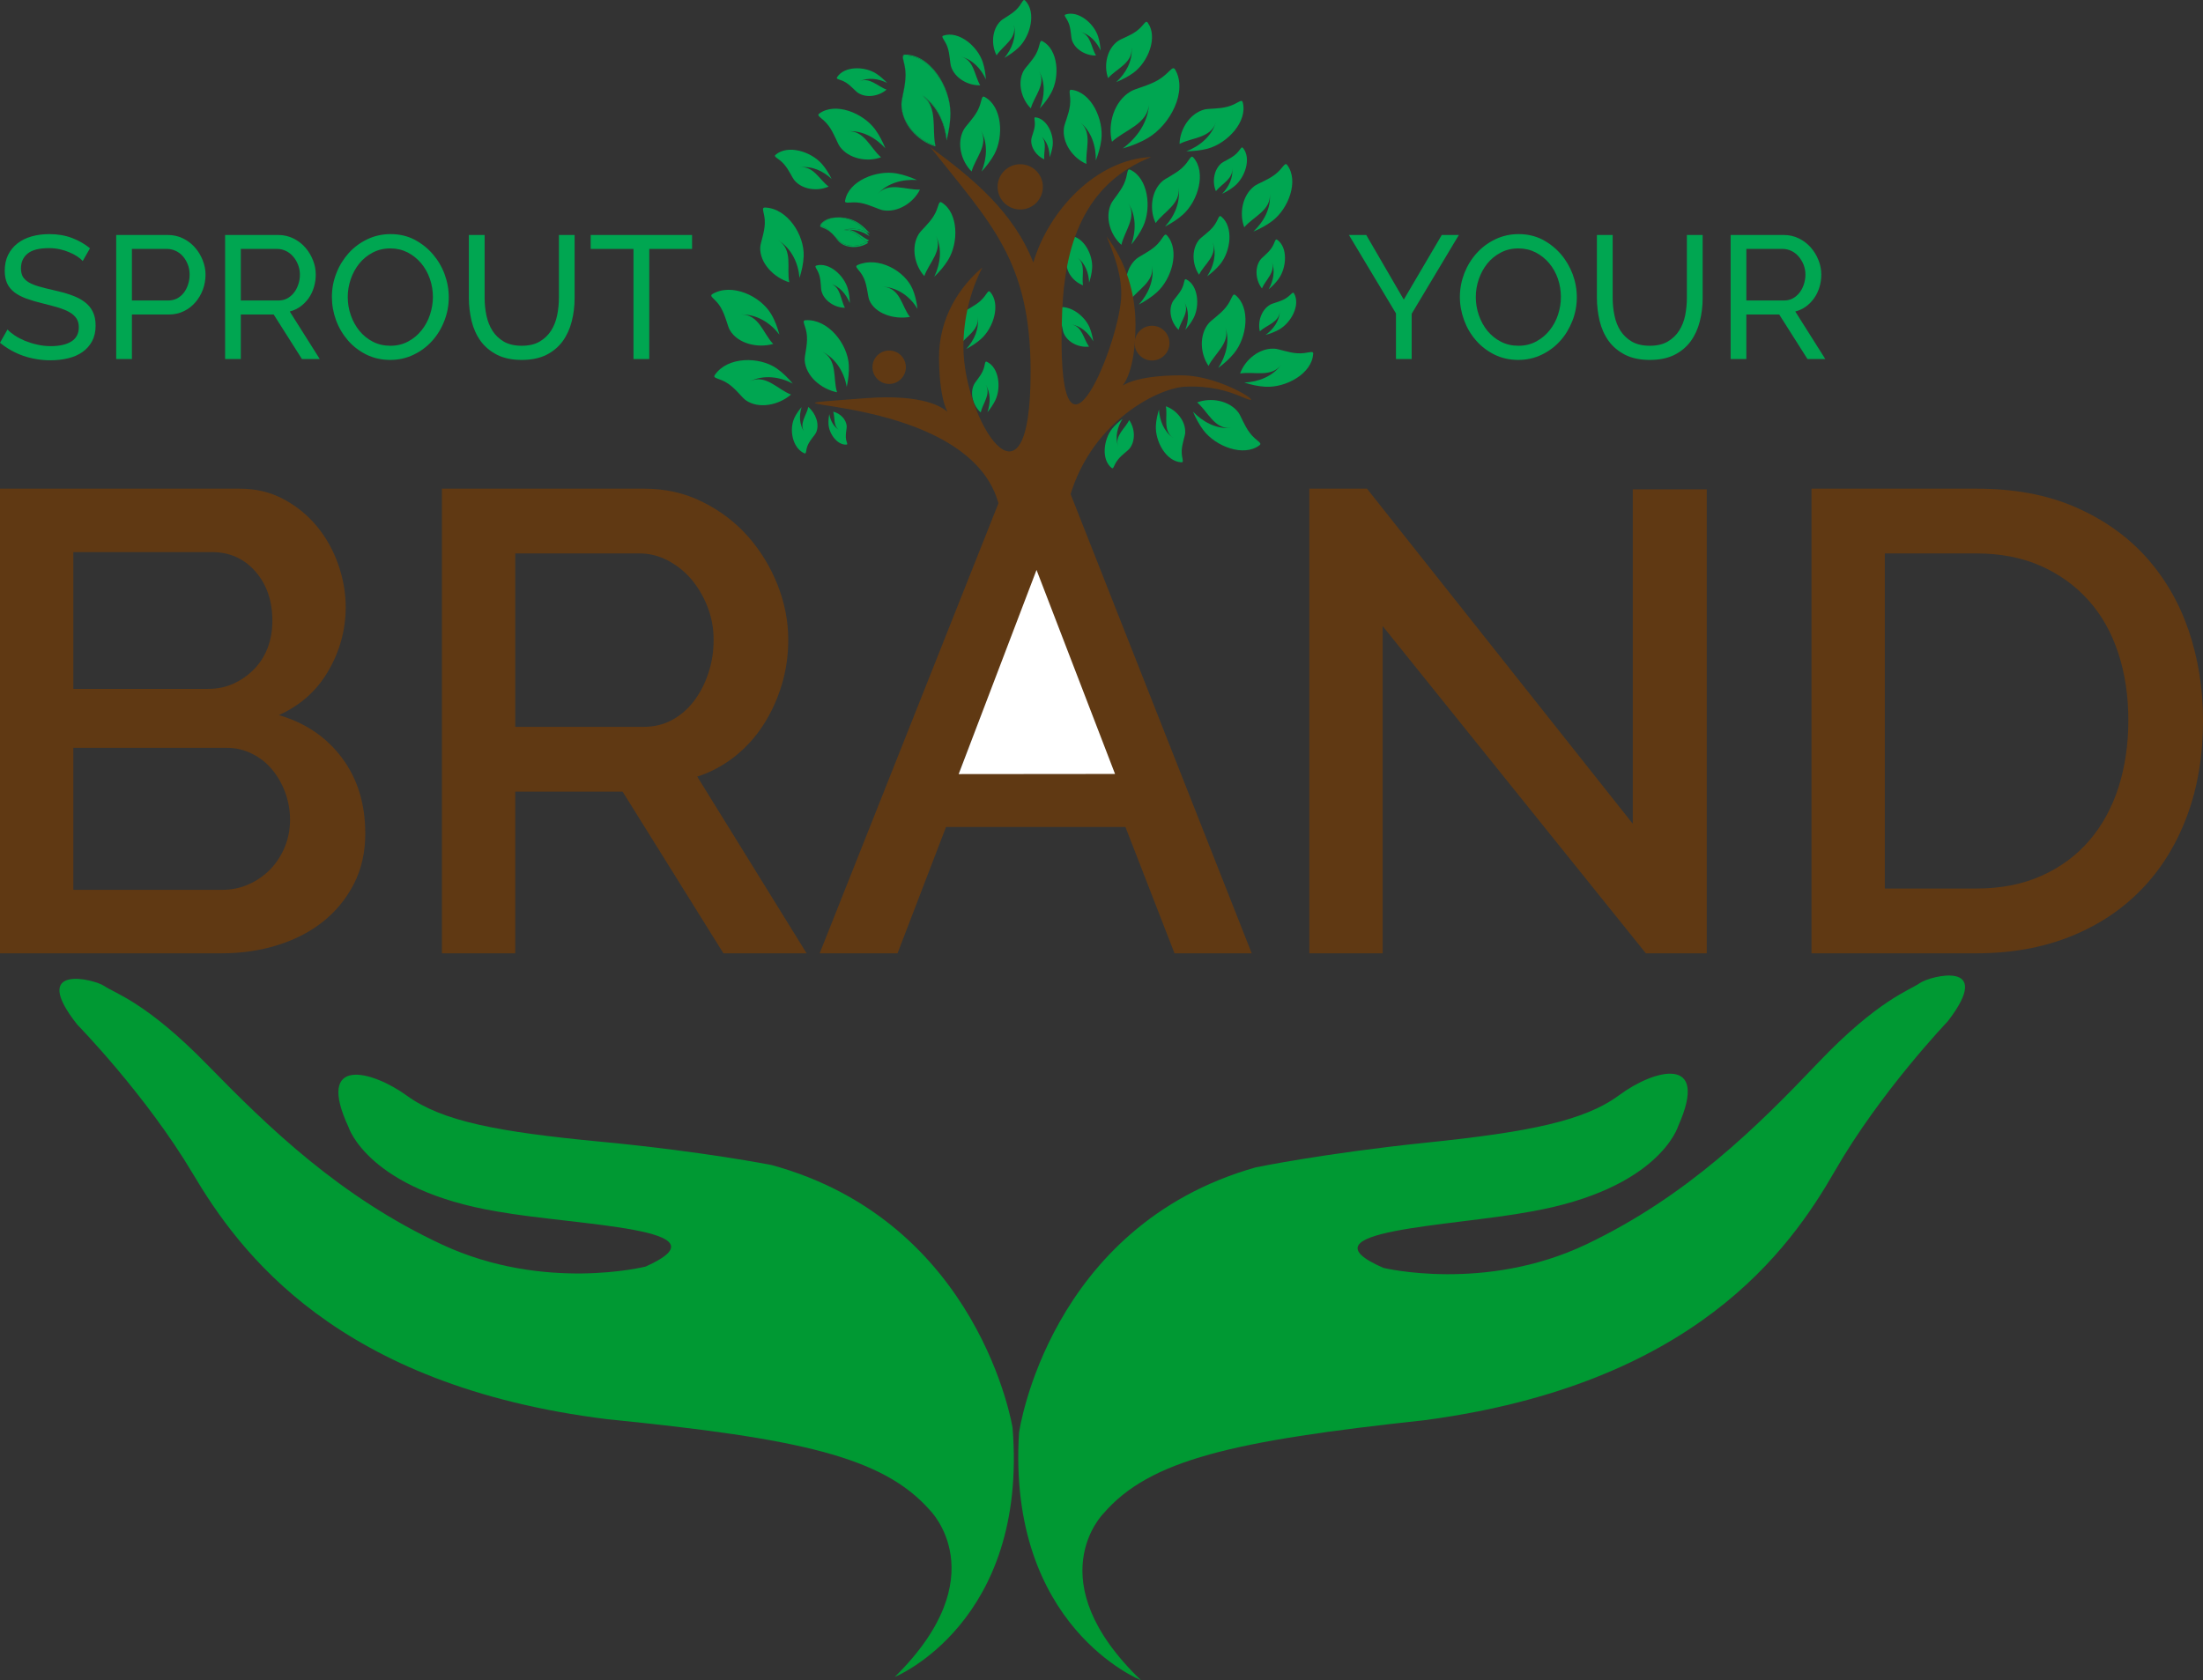 <?xml version="1.0" encoding="UTF-8"?>
<!-- Creator: CorelDRAW X8 -->
<svg xmlns="http://www.w3.org/2000/svg" xmlns:xlink="http://www.w3.org/1999/xlink" xml:space="preserve" width="2.092in" height="1.596in" version="1.1" style="shape-rendering:geometricPrecision; text-rendering:geometricPrecision; image-rendering:optimizeQuality; fill-rule:evenodd; clip-rule:evenodd" viewBox="0 0 30161 23010">
 <rect x="0" y="0" width="30161" height="23010" fill="#333333" stroke="none"/>
 <defs>
  <style type="text/css">
   <![CDATA[
    .fil5 {fill:#009933}
    .fil2 {fill:#00A651}
    .fil3 {fill:#603913}
    .fil4 {fill:white}
    .fil0 {fill:#00A651;fill-rule:nonzero}
    .fil1 {fill:#603913;fill-rule:nonzero}
   ]]>
  </style>
 </defs>
 <g id="Layer_x0020_1">
  <g id="_1420164685296">
   <path class="fil0" d="M1132 3575c-19,-23 -45,-44 -77,-65 -32,-21 -68,-40 -108,-56 -39,-17 -83,-31 -130,-41 -47,-10 -96,-15 -147,-15 -132,0 -229,24 -291,74 -61,49 -92,117 -92,203 0,46 9,85 26,115 18,30 46,56 83,78 37,21 84,40 140,56 56,16 122,33 199,50 87,19 167,41 238,66 71,25 131,55 181,92 51,37 89,81 115,134 27,53 40,117 40,194 0,81 -16,152 -48,212 -32,59 -75,109 -131,148 -55,39 -120,68 -195,86 -74,18 -156,28 -244,28 -130,0 -254,-21 -372,-61 -117,-41 -223,-101 -319,-179l103 -182c25,28 59,55 99,82 41,27 87,51 139,73 52,21 108,39 167,52 60,14 123,21 188,21 121,0 216,-22 283,-65 67,-43 100,-108 100,-194 0,-48 -11,-88 -32,-120 -22,-33 -53,-61 -95,-85 -41,-24 -93,-45 -154,-64 -61,-18 -131,-37 -209,-56 -87,-21 -162,-43 -228,-67 -65,-24 -120,-53 -164,-86 -43,-34 -77,-74 -99,-122 -22,-48 -33,-106 -33,-172 0,-82 15,-154 45,-216 30,-62 73,-115 127,-158 54,-43 119,-75 194,-97 75,-21 156,-32 244,-32 115,0 218,18 311,53 92,35 174,82 246,141l-100 175z"></path>
   <path id="1" class="fil0" d="M1591 4917l0 -1699 708 0c75,0 144,16 207,47 63,31 117,72 163,124 45,52 81,110 106,175 26,64 39,130 39,197 0,70 -12,138 -36,204 -24,65 -58,123 -102,174 -44,51 -96,92 -158,122 -61,30 -129,46 -204,46l-508 0 0 610 -215 0zm215 -802l496 0c44,0 85,-9 121,-27 35,-19 66,-44 92,-77 25,-32 45,-70 59,-113 15,-44 22,-89 22,-137 0,-49 -8,-96 -25,-139 -17,-43 -39,-80 -67,-112 -28,-32 -61,-57 -98,-74 -38,-18 -77,-27 -119,-27l-481 0 0 706z"></path>
   <path id="2" class="fil0" d="M3082 4917l0 -1699 727 0c75,0 144,16 207,47 63,31 117,72 163,124 45,52 81,110 106,175 26,64 38,130 38,197 0,59 -8,116 -25,171 -16,55 -40,105 -71,150 -32,44 -69,83 -113,115 -44,32 -93,55 -147,69l411 651 -244 0 -387 -610 -450 0 0 610 -215 0zm215 -802l514 0c45,0 85,-9 121,-28 36,-20 67,-46 92,-78 26,-33 46,-71 60,-114 15,-43 22,-88 22,-134 0,-48 -9,-93 -25,-135 -17,-42 -39,-80 -67,-112 -28,-33 -61,-59 -99,-77 -37,-18 -76,-28 -118,-28l-500 0 0 706z"></path>
   <path id="3" class="fil0" d="M5343 4929c-120,0 -229,-25 -327,-73 -98,-49 -182,-113 -252,-194 -70,-81 -125,-173 -163,-276 -38,-104 -57,-210 -57,-319 0,-113 20,-221 61,-325 40,-104 97,-195 168,-275 72,-80 157,-143 255,-190 98,-47 205,-71 320,-71 119,0 228,25 325,75 97,51 181,117 251,198 70,81 125,173 163,276 38,103 57,208 57,315 0,113 -20,221 -61,325 -40,104 -96,195 -167,274 -71,79 -156,142 -254,189 -98,47 -204,71 -319,71zm-582 -862c0,87 14,170 42,250 28,81 68,152 119,215 51,62 112,111 184,148 72,37 151,55 239,55 91,0 172,-20 244,-59 72,-39 133,-90 183,-153 50,-63 89,-134 115,-214 26,-80 40,-160 40,-242 0,-86 -14,-169 -42,-250 -28,-80 -68,-151 -120,-213 -52,-61 -113,-110 -184,-147 -71,-36 -150,-55 -236,-55 -91,0 -172,19 -244,58 -72,38 -133,88 -183,150 -50,63 -89,134 -116,213 -27,80 -41,161 -41,244z"></path>
   <path id="4" class="fil0" d="M7142 4735c99,0 181,-19 246,-57 66,-39 118,-89 157,-150 39,-61 67,-132 83,-211 16,-79 24,-159 24,-240l0 -859 215 0 0 859c0,115 -13,224 -40,327 -26,102 -68,193 -125,271 -58,78 -132,140 -224,186 -92,45 -203,68 -334,68 -135,0 -249,-24 -342,-72 -92,-48 -167,-111 -224,-190 -56,-79 -97,-170 -122,-273 -24,-103 -37,-209 -37,-317l0 -859 216 0 0 859c0,85 8,166 25,245 17,79 45,149 84,210 39,60 91,109 155,147 65,37 146,56 243,56z"></path>
   <polygon id="5" class="fil0" points="9475,3409 8889,3409 8889,4917 8673,4917 8673,3409 8087,3409 8087,3218 9475,3218 "></polygon>
   <polygon id="6" class="fil0" points="18705,3218 19219,4103 19739,3218 19973,3218 19327,4297 19327,4917 19112,4917 19112,4292 18468,3218 "></polygon>
   <path id="7" class="fil0" d="M20787 4929c-120,0 -229,-25 -327,-73 -98,-49 -182,-113 -252,-194 -71,-81 -125,-173 -163,-276 -38,-104 -58,-210 -58,-319 0,-113 21,-221 61,-325 41,-104 97,-195 169,-275 72,-80 157,-143 255,-190 98,-47 205,-71 319,-71 120,0 228,25 326,75 97,51 181,117 251,198 70,81 124,173 163,276 38,103 57,208 57,315 0,113 -20,221 -61,325 -41,104 -96,195 -167,274 -71,79 -156,142 -254,189 -98,47 -205,71 -319,71zm-582 -862c0,87 14,170 42,250 28,81 67,152 118,215 52,62 113,111 185,148 72,37 151,55 239,55 91,0 172,-20 244,-59 72,-39 133,-90 183,-153 50,-63 89,-134 115,-214 26,-80 39,-160 39,-242 0,-86 -14,-169 -41,-250 -28,-80 -68,-151 -120,-213 -52,-61 -113,-110 -184,-147 -71,-36 -150,-55 -236,-55 -91,0 -172,19 -244,58 -72,38 -133,88 -183,150 -50,63 -89,134 -116,213 -27,80 -41,161 -41,244z"></path>
   <path id="8" class="fil0" d="M22586 4735c99,0 181,-19 246,-57 66,-39 118,-89 157,-150 39,-61 67,-132 83,-211 15,-79 23,-159 23,-240l0 -859 216 0 0 859c0,115 -13,224 -40,327 -26,102 -68,193 -125,271 -58,78 -132,140 -224,186 -92,45 -203,68 -334,68 -135,0 -249,-24 -342,-72 -92,-48 -167,-111 -224,-190 -56,-79 -97,-170 -122,-273 -24,-103 -37,-209 -37,-317l0 -859 216 0 0 859c0,85 8,166 25,245 16,79 44,149 83,210 40,60 91,109 156,147 65,37 146,56 243,56z"></path>
   <path id="9" class="fil0" d="M23694 4917l0 -1699 727 0c75,0 144,16 207,47 63,31 117,72 163,124 45,52 81,110 106,175 26,64 38,130 38,197 0,59 -8,116 -25,171 -17,55 -40,105 -72,150 -31,44 -68,83 -112,115 -44,32 -93,55 -147,69l411 651 -244 0 -387 -610 -450 0 0 610 -215 0zm215 -802l514 0c45,0 85,-9 121,-28 36,-20 67,-46 92,-78 26,-33 46,-71 60,-114 14,-43 22,-88 22,-134 0,-48 -9,-93 -25,-135 -17,-42 -40,-80 -67,-112 -28,-33 -61,-59 -99,-77 -37,-18 -76,-28 -118,-28l-500 0 0 706z"></path>
   <path class="fil1" d="M24801 13055l0 -6363 2259 0c513,0 963,83 1349,251 385,167 708,394 968,681 259,287 455,623 587,1008 131,386 197,796 197,1233 0,484 -73,921 -220,1313 -146,391 -354,726 -623,1003 -269,278 -594,493 -977,646 -382,152 -809,228 -1281,228l-2259 0zm4338 -3190c0,-335 -46,-643 -139,-924 -93,-281 -228,-521 -408,-721 -179,-200 -397,-357 -654,-471 -257,-113 -550,-170 -878,-170l-1255 0 0 4589 1255 0c334,0 631,-58 891,-175 260,-116 478,-278 655,-484 176,-206 309,-449 399,-730 89,-281 134,-586 134,-914z"></path>
   <polygon class="fil1" points="18930,8574 18930,13055 17926,13055 17926,6692 18715,6692 22354,11281 22354,6701 23367,6701 23367,13055 22533,13055 "></polygon>
   <path class="fil1" d="M6050 13055l0 -6363 2770 0c287,0 551,59 793,179 242,119 450,276 623,470 173,195 309,416 408,664 98,248 148,500 148,757 0,215 -30,421 -90,619 -60,197 -143,379 -251,546 -108,168 -239,312 -394,435 -156,122 -326,214 -511,273l1497 2420 -1139 0 -1380 -2214 -1470 0 0 2214 -1004 0zm1004 -3101l1757 0c143,0 273,-31 390,-94 116,-63 216,-149 300,-260 84,-110 149,-237 197,-381 48,-143 72,-296 72,-457 0,-161 -29,-314 -85,-457 -57,-143 -132,-269 -224,-377 -93,-107 -201,-192 -323,-255 -123,-63 -250,-94 -381,-94l-1703 0 0 2375z"></path>
   <path class="fil1" d="M5001 11415c0,257 -52,487 -156,690 -105,203 -245,375 -422,516 -176,140 -384,248 -623,322 -239,75 -493,112 -761,112l-3039 0 0 -6363 3281 0c221,0 421,47 600,143 179,96 332,220 457,372 126,152 223,326 292,520 68,194 103,390 103,587 0,311 -80,602 -238,874 -158,272 -384,473 -677,605 365,107 653,303 865,587 212,284 318,629 318,1035zm-3997 -3854l0 1873 1846 0c126,0 241,-24 345,-71 105,-48 198,-112 278,-193 81,-81 144,-178 189,-291 44,-114 67,-239 67,-377 0,-275 -78,-500 -233,-677 -156,-176 -353,-264 -592,-264l-1900 0zm2967 3666c0,-132 -23,-257 -67,-377 -45,-119 -105,-224 -180,-313 -74,-90 -166,-162 -273,-215 -108,-54 -224,-81 -350,-81l-2097 0 0 1945 2035 0c131,0 254,-25 367,-76 114,-51 212,-120 296,-206 83,-87 149,-189 197,-305 48,-117 72,-241 72,-372z"></path>
   <g>
    <path class="fil1" d="M13749 6692l879 0 2509 6363 -1057 0 -672 -1730 -2456 0 -664 1730 -1066 0 2527 -6363zm1461 3890l-1021 -2734 -1058 2734 2079 0z"></path>
    <g>
     <g>
      <g>
       <path class="fil2" d="M12805 1994c0,0 1,1 2,1 -47,-204 20,-467 -117,-634 -25,-22 -53,-43 -82,-61 240,151 148,460 197,694z"></path>
       <path class="fil2" d="M12397 1027c-1,156 -56,319 -56,397 0,2 0,4 0,5 3,-81 56,-243 56,-397 0,-2 0,-3 0,-5l0 0z"></path>
       <path class="fil2" d="M12393 759c341,0 616,435 618,791 0,-1 0,-4 0,-6 0,-357 -276,-796 -618,-796 -27,0 -34,11 -32,34 2,-15 10,-23 32,-23l0 0z"></path>
       <path class="fil2" d="M12361 782c-3,37 35,118 36,245 0,-2 0,-4 0,-6 0,-118 -33,-197 -36,-238l0 -1z"></path>
       <path class="fil2" d="M12807 2005c-1,-4 -2,-8 -2,-12 -244,-72 -461,-308 -463,-564 0,2 0,4 0,6 0,260 219,499 465,570l0 0z"></path>
       <path class="fil2" d="M12608 1289c33,21 60,45 82,72 163,141 247,352 270,563 30,-119 51,-245 51,-368 0,-2 0,-4 0,-6 -1,122 -21,246 -50,363 -27,-245 -136,-489 -353,-625l0 1z"></path>
       <path class="fil2" d="M12805 1994c-49,-234 43,-543 -197,-694 30,18 57,39 82,61 -22,-27 -48,-51 -82,-72 217,135 326,380 353,624 29,-117 50,-241 51,-362 -3,-357 -278,-792 -619,-792 -22,0 -30,8 -32,24 4,41 37,120 37,238 0,2 0,4 0,6 0,1 0,3 0,5 0,154 -53,315 -56,397 3,256 219,492 463,564l0 1z"></path>
       <path class="fil2" d="M15223 1942c176,-166 499,-241 508,-529 -7,256 -163,473 -360,620 118,-34 238,-80 344,-143 308,-181 547,-641 374,-937 -38,-64 -76,50 -233,143 -137,80 -308,115 -376,156 -224,131 -319,441 -256,690l-1 0z"></path>
       <path class="fil2" d="M13382 1519c-59,110 -160,204 -189,259 -98,180 -35,428 109,570 50,-183 238,-366 126,-564 100,175 84,385 11,565 65,-71 127,-151 174,-236 133,-249 106,-657 -132,-785 -52,-28 -31,65 -99,191l0 0z"></path>
       <path class="fil2" d="M11570 2745c-10,58 71,9 212,34 123,22 245,89 306,100 201,36 418,-101 507,-283 -190,9 -422,-111 -575,57 135,-150 340,-200 534,-188 -88,-39 -184,-73 -279,-90 -278,-50 -657,104 -704,370l-1 0z"></path>
       <path class="fil2" d="M11347 1726c74,101 116,233 152,283 121,165 372,215 563,145 -145,-124 -229,-372 -457,-356 202,-15 385,90 516,233 -36,-90 -82,-180 -139,-258 -167,-228 -547,-378 -765,-218 -48,35 45,55 130,171z"></path>
       <path class="fil2" d="M10408 3388c-8,210 180,411 398,478 -41,-192 58,-445 -155,-579 189,118 279,320 295,519 30,-95 53,-197 57,-297 12,-289 -221,-655 -527,-667 -67,-2 1,73 -5,221 -5,128 -60,261 -63,325l0 0z"></path>
       <path class="fil2" d="M9870 4215c65,110 90,252 123,307 106,181 374,250 593,188 -138,-140 -192,-407 -444,-404 224,-3 408,118 529,277 -26,-96 -61,-195 -112,-280 -147,-250 -540,-432 -804,-277 -57,34 41,61 116,189l-1 0z"></path>
       <path class="fil2" d="M10853 5252c-64,-76 -138,-150 -220,-207 -238,-164 -671,-164 -845,88 -38,55 62,39 184,123 105,72 188,191 241,227 173,119 444,69 617,-80 -185,-68 -345,-288 -572,-179 201,-97 419,-64 596,29l-1 -1z"></path>
       <path class="fil2" d="M11593 5298c21,-98 34,-201 28,-301 -17,-289 -284,-630 -590,-612 -67,4 8,73 17,220 8,129 -35,266 -31,330 13,210 219,392 443,437 -60,-187 14,-449 -211,-561 200,99 308,291 344,487l0 0z"></path>
       <path class="fil2" d="M10876 5723c-73,155 -30,408 134,484 36,17 16,-40 53,-119 33,-69 93,-128 109,-162 53,-113 -3,-266 -106,-353 -22,115 -134,230 -49,351 -76,-107 -78,-238 -42,-350 -38,45 -74,95 -99,148l0 1z"></path>
       <path class="fil2" d="M12791 3790c70,-67 136,-143 187,-226 149,-239 145,-648 -84,-790 -51,-32 -35,62 -111,184 -65,106 -172,194 -205,248 -107,173 -60,425 77,575 61,-180 259,-351 158,-556 90,181 61,390 -22,565l0 0z"></path>
       <path class="fil2" d="M12458 4340c-115,-143 -127,-397 -375,-416 220,16 383,146 478,305 -11,-93 -31,-187 -68,-272 -106,-247 -466,-451 -749,-329 -62,27 30,61 85,186 47,110 50,244 74,299 77,179 330,266 555,227l0 0z"></path>
       <path class="fil2" d="M13425 4119c-77,70 -183,115 -222,150 -126,113 -149,322 -78,472 92,-129 289,-220 259,-404 26,163 -46,322 -154,441 71,-37 142,-83 201,-136 175,-156 271,-481 125,-644 -32,-36 -43,41 -132,121l1 0z"></path>
       <path class="fil2" d="M14875 2246c-20,-190 89,-428 -87,-572 156,127 218,329 215,523 35,-90 63,-187 75,-283 35,-280 -138,-651 -406,-684 -58,-7 -5,71 -23,214 -15,123 -76,248 -83,309 -26,203 122,412 308,492l1 1z"></path>
       <path class="fil2" d="M15650 3101c119,-255 69,-661 -175,-776 -54,-25 -27,66 -88,196 -53,113 -149,213 -175,269 -87,186 -11,430 141,563 40,-186 217,-379 95,-570 109,170 105,380 42,564 61,-75 119,-159 160,-246l0 0z"></path>
       <path class="fil2" d="M15977 3224c-39,-44 -51,50 -157,146 -93,83 -221,138 -267,179 -152,137 -178,391 -90,574 109,-156 348,-264 310,-489 34,199 -52,392 -181,536 85,-45 170,-99 243,-164 210,-188 322,-581 142,-782l0 0z"></path>
       <path class="fil2" d="M17035 3113c123,-146 370,-234 350,-460 18,201 -84,385 -225,518 88,-37 178,-84 256,-143 225,-169 370,-552 207,-768 -35,-47 -55,46 -170,132 -99,76 -231,119 -280,157 -163,123 -210,374 -138,564l0 0z"></path>
       <path class="fil2" d="M17248 4537c95,-87 268,-124 275,-277 -6,136 -91,251 -197,327 63,-17 127,-41 184,-73 166,-93 297,-336 207,-495 -20,-35 -41,26 -125,74 -73,41 -165,58 -201,79 -121,68 -174,232 -143,365l0 0z"></path>
       <path class="fil2" d="M17979 4848c3,-60 -72,-1 -215,-10 -125,-7 -253,-60 -315,-63 -205,-12 -403,149 -471,340 188,-32 433,61 565,-124 -118,165 -315,239 -508,248 92,29 190,52 287,57 282,17 640,-179 656,-449l1 1z"></path>
       <path class="fil2" d="M16681 5037c77,-57 153,-124 214,-199 179,-219 229,-625 20,-796 -46,-37 -43,58 -134,169 -79,97 -196,171 -235,219 -130,158 -115,414 0,581 83,-171 303,-316 230,-531 65,191 9,395 -96,557l1 0z"></path>
       <path class="fil2" d="M16606 3326c54,157 8,324 -79,458 64,-48 127,-103 177,-164 147,-180 188,-514 16,-654 -38,-31 -35,47 -110,139 -65,79 -161,140 -194,179 -106,131 -94,340 0,478 69,-141 250,-259 189,-436l1 0z"></path>
       <path class="fil2" d="M16332 5635c38,89 85,178 143,256 171,225 553,370 768,207 47,-36 -46,-55 -132,-170 -76,-99 -120,-230 -157,-280 -124,-163 -375,-209 -564,-137 146,122 234,369 461,349 -201,18 -386,-84 -519,-224l0 -1z"></path>
       <path class="fil2" d="M16646 1676c-59,193 -223,326 -404,396 96,-2 197,-11 291,-36 272,-73 551,-373 481,-634 -15,-57 -68,22 -207,59 -121,33 -259,23 -319,39 -198,53 -335,269 -339,471 168,-89 429,-78 497,-295l0 0z"></path>
       <path class="fil2" d="M15950 3103c86,-45 172,-99 244,-163 210,-188 324,-581 144,-783 -39,-44 -51,51 -158,146 -93,83 -221,138 -267,179 -153,136 -179,391 -91,573 109,-155 348,-263 311,-488 34,199 -53,392 -183,536l0 0z"></path>
       <path class="fil2" d="M14113 1484c45,-166 214,-330 113,-509 90,158 76,348 10,510 58,-65 115,-137 156,-214 121,-223 96,-591 -118,-706 -47,-25 -28,58 -89,172 -54,99 -145,184 -171,233 -88,162 -31,386 99,514l0 0z"></path>
       <path class="fil2" d="M15493 660c13,181 -82,346 -211,464 81,-33 162,-74 233,-125 205,-150 341,-492 198,-689 -31,-43 -50,41 -155,117 -90,66 -209,103 -255,137 -149,108 -195,334 -132,506 112,-130 336,-205 321,-410l1 0z"></path>
       <path class="fil2" d="M13883 350c34,161 -31,321 -132,443 68,-40 137,-87 194,-141 165,-160 245,-484 92,-643 -34,-35 -40,42 -124,124 -74,71 -176,119 -213,154 -120,116 -133,324 -56,471 85,-131 276,-226 238,-408l1 0z"></path>
       <path class="fil2" d="M13021 912c51,159 234,262 399,256 -80,-133 -83,-347 -263,-392 160,40 275,167 341,312 -6,-79 -18,-161 -43,-236 -71,-219 -328,-433 -537,-365 -47,15 20,55 57,167 31,97 30,209 46,258l0 0z"></path>
       <path class="fil2" d="M10736 2251c67,77 109,182 142,220 108,127 316,152 467,84 -126,-92 -210,-289 -394,-262 163,-25 319,49 435,158 -36,-71 -78,-142 -130,-202 -150,-174 -469,-273 -637,-130 -36,32 41,43 117,132l0 0z"></path>
       <path class="fil2" d="M14675 548c43,131 193,216 330,212 -67,-110 -69,-287 -217,-324 132,33 227,138 281,257 -5,-65 -15,-132 -35,-194 -59,-181 -271,-357 -444,-301 -38,12 17,45 48,137 26,80 24,173 38,213l-1 0z"></path>
       <path class="fil2" d="M11584 1132c71,46 129,119 165,141 116,74 286,44 389,-46 -122,-43 -235,-178 -374,-112 123,-59 263,-38 381,20 -45,-47 -96,-93 -151,-128 -160,-102 -435,-104 -533,50 -22,33 41,24 123,75z"></path>
       <path class="fil2" d="M11866 3314c11,-7 23,-14 33,-22 -91,-38 -173,-129 -271,-145 -32,1 -65,6 -96,17 137,-44 229,86 334,150z"></path>
       <path class="fil2" d="M11774 3088c30,26 59,55 85,86 18,8 36,17 52,26 -42,-49 -90,-98 -143,-136 -87,-63 -213,-96 -325,-86 116,-5 246,38 331,110l0 0z"></path>
       <path class="fil2" d="M11351 3157c-58,-49 -110,-59 -117,-76 0,1 -1,1 -1,1 -24,33 40,26 119,83 16,12 32,26 47,40 -15,-17 -31,-33 -48,-48l0 0z"></path>
       <path class="fil2" d="M14370 2154c19,-51 35,-107 42,-161 18,-159 -82,-368 -234,-386 -33,-5 -2,40 -12,121 -8,70 -42,141 -46,176 -14,115 71,233 177,278 -12,-107 49,-243 -51,-324 89,72 125,186 124,296z"></path>
       <path class="fil2" d="M14968 4675c-10,-64 -26,-131 -51,-191 -74,-175 -301,-332 -468,-261 -37,15 20,43 58,132 33,77 40,171 57,209 53,127 210,199 346,183 -76,-104 -93,-280 -244,-305 134,22 238,119 302,233l0 0z"></path>
       <path class="fil2" d="M14911 3870c20,-62 36,-128 41,-194 14,-189 -116,-432 -297,-446 -40,-2 -1,49 -8,145 -7,84 -43,170 -45,212 -10,138 96,272 225,320 -21,-127 44,-291 -79,-382 110,80 158,214 163,345z"></path>
       <path class="fil2" d="M13520 5644c41,-50 80,-107 108,-165 81,-172 49,-446 -116,-524 -36,-17 -18,45 -60,132 -36,76 -101,143 -118,181 -60,125 -9,290 93,380 27,-125 148,-255 66,-384 72,114 69,257 26,380l1 0z"></path>
       <path class="fil2" d="M11608 3956c-51,-183 -255,-368 -430,-320 -39,11 15,46 41,139 23,81 17,175 29,215 37,133 183,224 320,225 -62,-112 -56,-289 -203,-333 131,39 221,148 270,269 -2,-65 -9,-133 -27,-195l0 0z"></path>
       <path class="fil2" d="M11444 2978c-82,3 -156,30 -205,87 -5,7 -7,12 -5,16 47,-63 124,-96 210,-103l0 0z"></path>
       <path class="fil2" d="M11533 3158c33,-14 65,-16 95,-11 99,-3 196,33 278,88 -15,-21 -31,-41 -48,-61 -102,-45 -219,-59 -326,-16l1 0z"></path>
       <path class="fil2" d="M11887 3325c-7,-3 -14,-7 -21,-11 -107,65 -257,74 -358,1 -25,-18 -63,-66 -109,-110 41,46 73,94 96,113 105,89 277,83 392,7l0 0z"></path>
       <path class="fil2" d="M11508 3315c102,73 251,64 358,-1 -105,-64 -197,-193 -334,-150 32,-10 64,-15 96,-16 -30,-5 -62,-3 -95,10 106,-43 223,-28 326,16 -26,-30 -55,-60 -85,-86 -85,-72 -214,-115 -330,-109 -86,7 -163,40 -210,103 7,17 59,26 117,76 17,15 33,31 49,48 46,44 83,91 109,110l-1 -1z"></path>
       <path class="fil2" d="M11343 5808c7,132 119,288 245,281 28,-2 -4,-33 -8,-101 -3,-58 14,-121 12,-150 -5,-95 -91,-179 -184,-200 26,86 -4,205 89,256 -83,-45 -128,-134 -143,-223 -9,45 -14,92 -11,137l0 0z"></path>
       <path class="fil2" d="M16228 4516c43,-49 84,-104 114,-162 86,-169 63,-444 -99,-527 -36,-18 -20,44 -64,130 -39,75 -106,140 -125,177 -63,123 -17,289 82,383 31,-125 155,-250 77,-382 70,117 61,259 15,381l0 0z"></path>
       <path class="fil2" d="M15370 5735c-52,40 -103,85 -144,136 -118,149 -150,422 -8,536 31,25 28,-39 89,-114 52,-66 131,-117 157,-149 86,-108 74,-279 -4,-391 -56,115 -202,214 -152,359 -45,-129 -9,-266 61,-377l1 0z"></path>
       <path class="fil2" d="M17369 3962c50,-41 98,-90 136,-143 111,-154 129,-429 -18,-535 -33,-23 -27,40 -83,119 -49,68 -125,122 -150,156 -80,112 -61,283 23,391 50,-119 191,-224 134,-367 51,126 22,265 -42,379l0 0z"></path>
       <path class="fil2" d="M16226 5924c8,-157 -117,-308 -264,-360 26,144 -44,333 99,433 -127,-89 -185,-240 -194,-389 -21,71 -38,147 -42,221 -11,217 141,491 348,502 46,2 0,-55 6,-165 6,-96 45,-194 48,-242l-1 0z"></path>
       <path class="fil2" d="M16908 2121c-65,54 -152,87 -184,113 -107,88 -131,259 -77,384 78,-102 242,-168 222,-320 18,135 -46,262 -137,356 58,-28 118,-63 168,-104 147,-120 234,-382 118,-523 -25,-31 -35,33 -110,94l0 0z"></path>
       <circle class="fil3" cx="13968" cy="2559" r="310"></circle>
       <path class="fil3" d="M15534 4699c0,132 107,238 238,238 132,0 239,-107 239,-238 0,-131 -107,-238 -239,-238 -131,0 -238,107 -238,238z"></path>
       <path class="fil3" d="M12173 5258c127,0 229,-103 229,-229 0,-127 -102,-229 -229,-229 -126,0 -228,102 -228,229 0,126 102,229 228,229z"></path>
      </g>
      <path class="fil3" d="M14911 8870c-507,-774 -364,-1589 -322,-1823 222,-1224 1257,-1733 1631,-1751 348,-16 579,52 804,148 360,155 -279,-304 -853,-304 -1303,0 -625,604 -625,-694 0,-429 -131,-861 -396,-1208 112,269 218,558 199,851 -45,678 -909,2788 -807,180 35,-890 284,-1748 1220,-2119 -765,34 -1411,748 -1615,1445 -272,-697 -833,-1156 -1411,-1581 837,1057 1371,1558 1374,3066 4,2145 -920,671 -920,-330 0,-381 93,-766 260,-1087 -308,258 -598,686 -594,1242 10,1324 600,425 -1007,548 -2260,171 1727,-189 1862,1679 8,107 106,877 -335,1838 64,0 396,-100 659,-143 440,-71 601,38 876,43l0 0z"></path>
     </g>
     <polygon class="fil4" points="14191,7805 15266,10599 13125,10601 "></polygon>
    </g>
   </g>
   <g>
    <path class="fil5" d="M13863 19552c0,0 -449,-2816 -3297,-3597 0,0 -933,-186 -2342,-320 -1409,-134 -2171,-280 -2653,-630 -481,-349 -1256,-551 -799,431 0,0 268,859 2036,1155 1098,196 3214,225 2031,754 0,0 -1385,351 -2784,-300 -1400,-651 -2378,-1605 -3213,-2460 -834,-856 -1267,-981 -1411,-1080 -143,-99 -1042,-317 -372,528 0,0 938,958 1578,2035 639,1077 1971,2910 5682,3368 2613,262 3763,510 4409,1242 0,0 926,903 -478,2287 0,0 1827,-742 1613,-3413l0 0z"></path>
    <path class="fil5" d="M13953 19611c0,0 403,-2820 3237,-3624 0,0 930,-193 2337,-339 1406,-145 2166,-298 2642,-651 476,-353 1247,-562 807,424 0,0 -254,861 -2018,1171 -1094,206 -3210,252 -2018,771 0,0 1391,339 2779,-323 1389,-662 2351,-1624 3172,-2486 821,-862 1252,-991 1393,-1091 142,-100 1038,-326 382,524 0,0 -923,966 -1545,2049 -622,1082 -1923,2925 -5627,3414 -2609,282 -3754,540 -4388,1278 0,0 -911,910 515,2282 0,0 -1839,-727 -1669,-3399l1 0z"></path>
   </g>
  </g>
 </g>
</svg>
